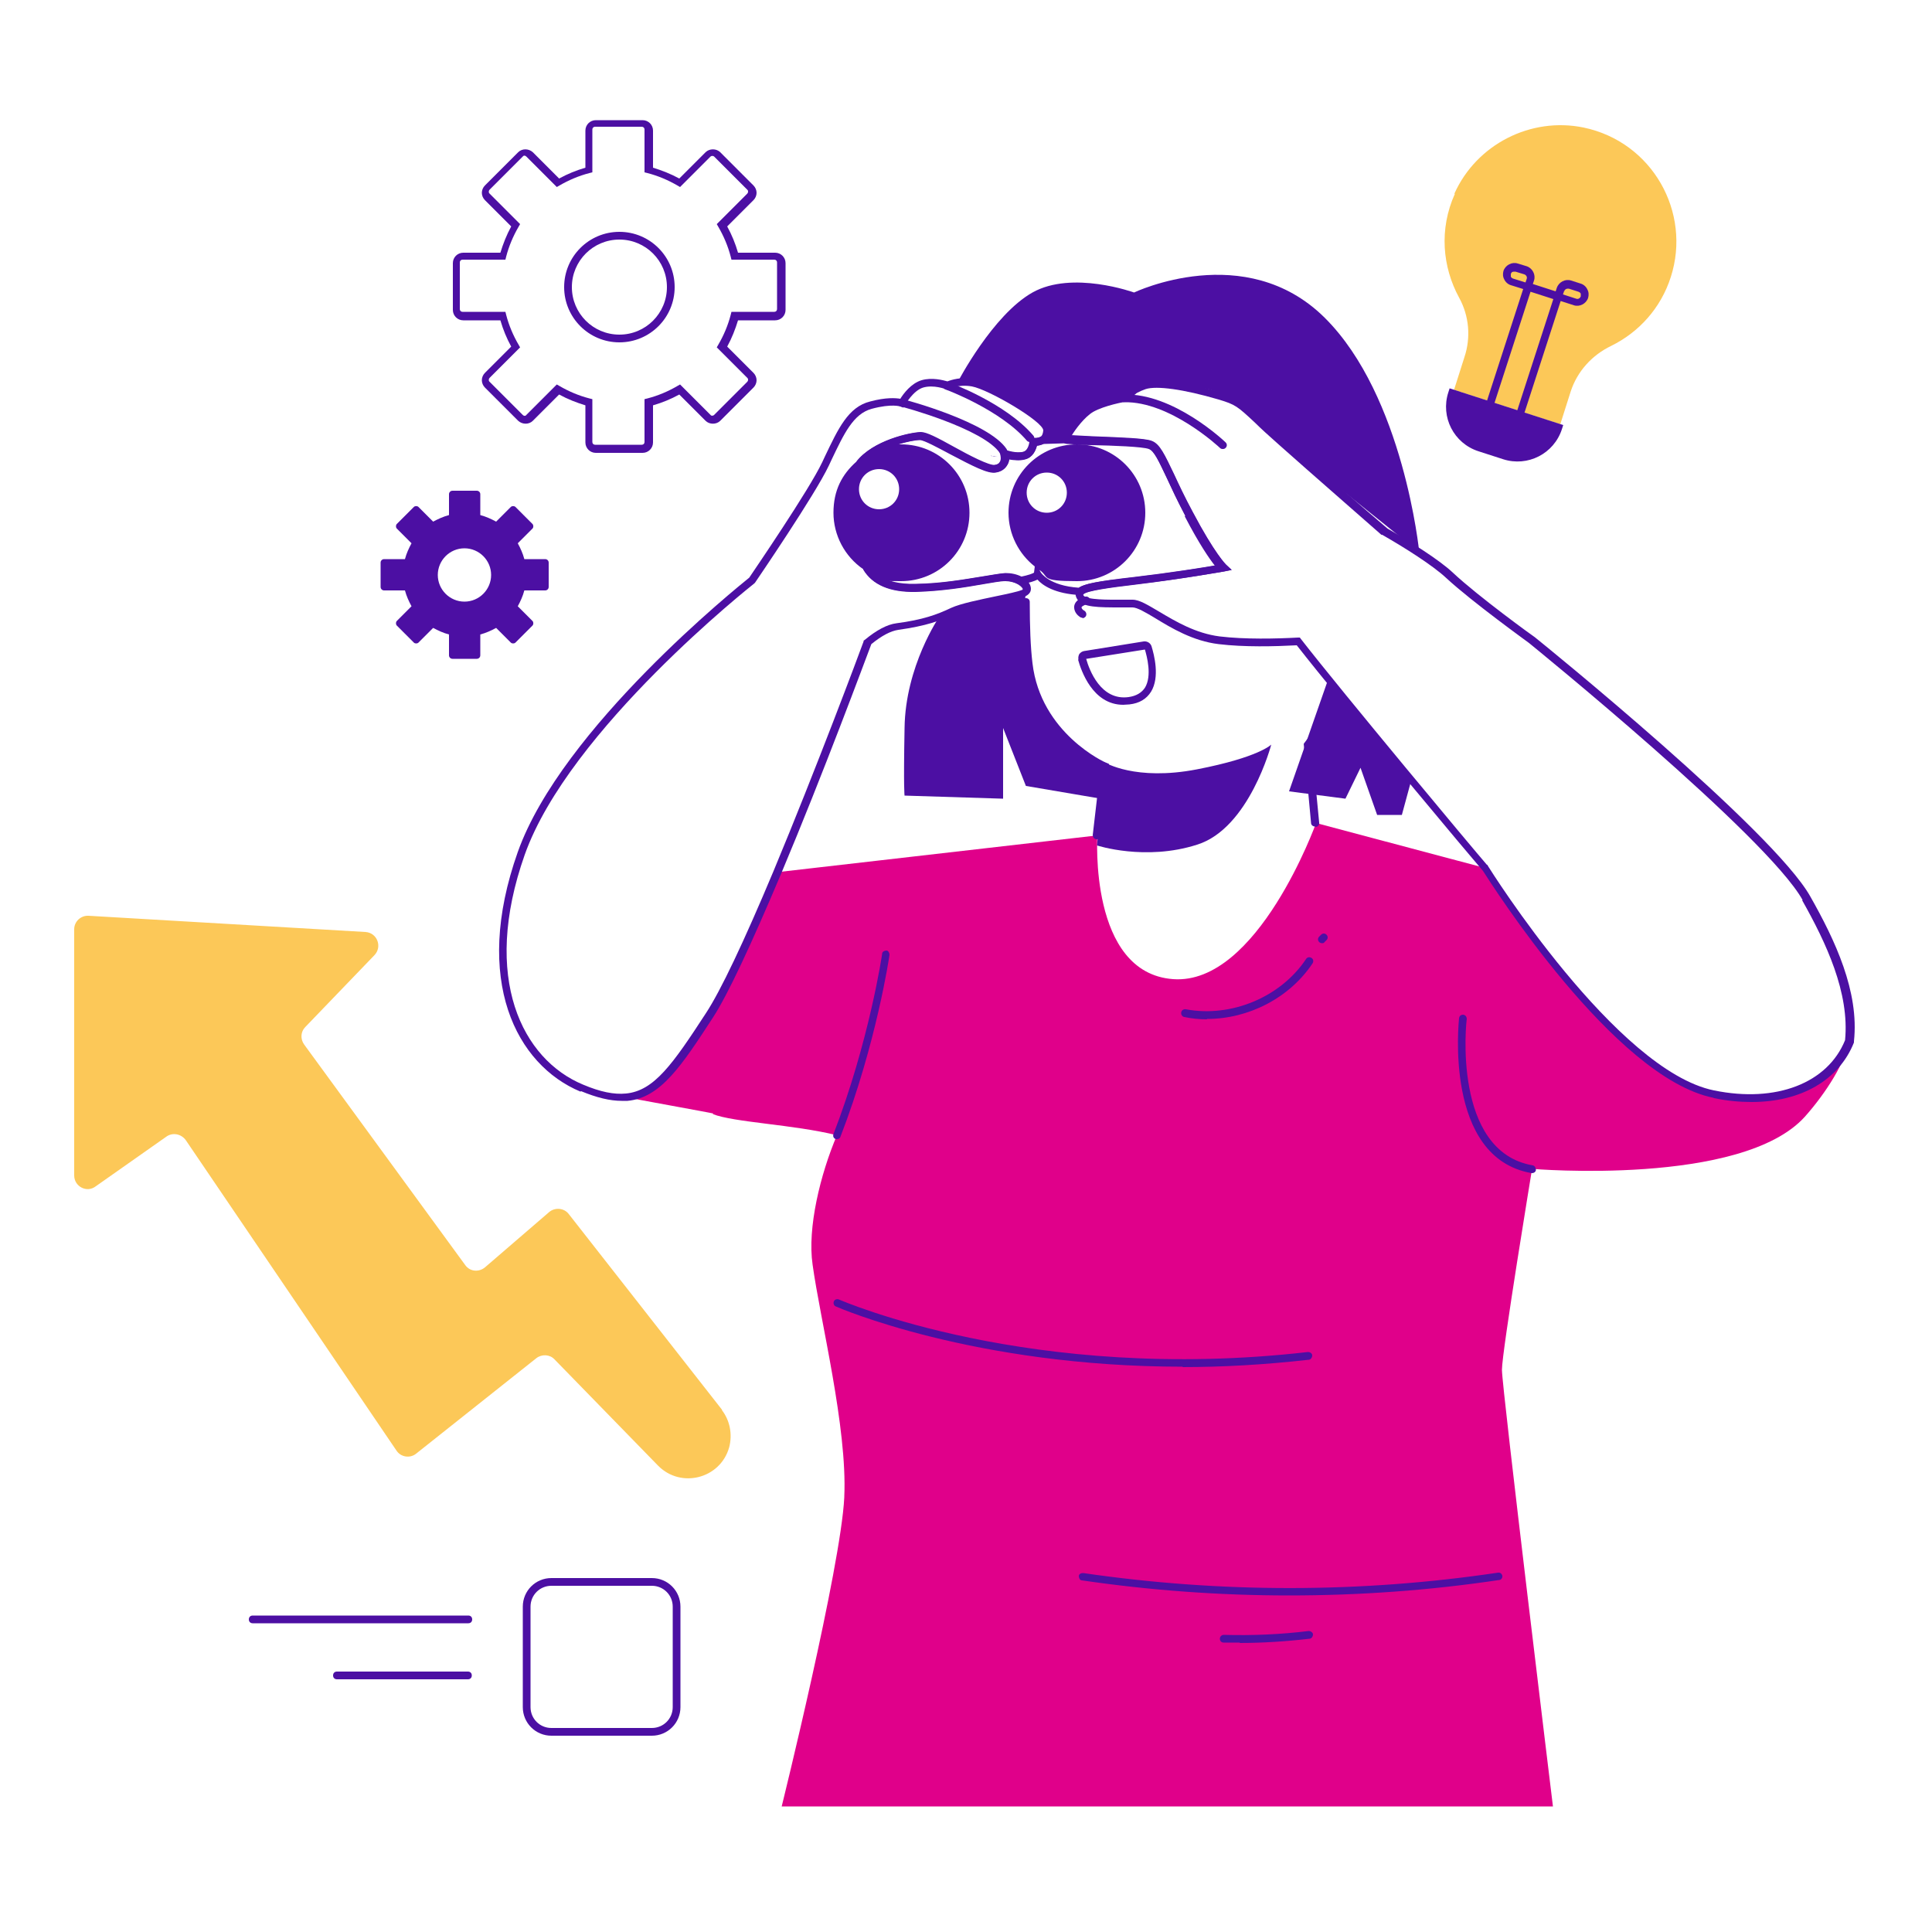 <svg xmlns="http://www.w3.org/2000/svg" id="Object" viewBox="0 0 500 500"><defs><style>      .st0 {        fill: #4c0fa3;      }      .st1 {        fill: #e0008a;      }      .st2 {        fill: #fcc858;      }    </style></defs><path class="st1" d="M184.4,288.3c5.6,2.2,20.9,2.7,32.2,5.5-4.3,10.1-7.7,24-6.3,33.5,2,14.5,9,42.1,8.2,60h0c0,.1,0,.2,0,.2-.9,18.2-16.2,80-16.2,80h199.6s-13.2-108.3-13.2-113,7.8-52,7.8-52c0,0,54.3,4.6,70.6-13.5,5.6-6.3,10.5-14.2,11.5-19.7-4.1,10.6-17,17.4-35,13.8-26-5.2-59-58.4-59-58.4,0,0,0,0,0,0,0,0,0,0,0,0l-44-11.7s-15.1,42-37,40.4c-21.9-1.6-19.6-37.2-19.6-37.2l-82.7,9.5c-6.6,15.8-13.2,30.3-17.5,37-8.5,13.1-13.5,20.5-21.5,21.3,0,0,0,0,0,0,.6.2,21.8,4,22.4,4.2Z"></path><path class="st0" d="M279.6,154c-6.7-.3-9.9-2.6-11.1-4-.8.4-2,.8-4,1.2-.1,0-.2,0-.4,0h-.4c0,0-.3-.1-.3-.1-.9-.5-2.1-.8-3.2-.8-1.4,0-3.3.4-5.8.8-4.5.8-10.6,1.8-17.5,2-6.6.1-11.1-1.8-13.5-5.8,0,0,0-.2-.1-.2,0,0,0,0,.2.2l1.1-1.7s0,0,0,0c2.6,1.8,5.6,2.7,8.8,2.7,8.7,0,15.7-7,15.7-15.7s-7-15.7-15.7-15.7-7.5,1.4-10.3,3.9l-1.4-1.4c4.3-5.5,13.8-7.5,16.6-7.6,1.5,0,4.2,1.4,8.7,3.9,3.6,2,9.1,4.9,10.5,4.6.7-.1,1.2-.4,1.4-.8.5-.7.2-1.8.2-1.8l-.5-1.9,1.9.7s2.5.9,4.4.4c1.5-.4,1.7-2.6,1.7-2.7v-1.1c0,0,1.1.2,1.1.2,0,0,1,.1,1.6-.3h.2c0-.1,7.1-.4,7.1-.4h.1c1.1,0,3.4.2,6,.3,7.7.3,13.7.5,15.4,1.2,2.1.8,3.3,3.5,5.8,8.7,1.2,2.6,2.7,5.8,4.8,9.7,5.7,10.8,8.6,13.6,8.6,13.6l1.5,1.4-2,.4c-.1,0-10.5,1.9-22.8,3.3-6.8.8-12.5,1.6-13.5,2.5l-.3.3h-.4ZM306.8,133.5c-2.1-3.9-3.6-7.2-4.8-9.8-2.1-4.4-3.3-7.1-4.7-7.7-1.5-.6-9.4-.9-14.7-1-2.7,0-5-.2-6-.3l-6.6.2c-.6.3-1.2.4-1.7.5-.3,1.1-1,3-3,3.5-1.4.4-3,.2-4.2,0,0,.5-.2,1.1-.6,1.7-.6.9-1.5,1.5-2.8,1.7-2,.4-6-1.7-11.9-4.8-3-1.6-6.7-3.6-7.7-3.6s0,0,0,0c-1.2,0-3.3.4-5.6,1.1.2,0,.5,0,.7,0,9.8,0,17.7,7.9,17.7,17.7s-7.9,17.7-17.7,17.7-2.9-.2-4.3-.5c1.7.8,4.3,1.4,7.8,1.3,6.8-.1,12.8-1.2,17.2-1.9,2.6-.4,4.6-.8,6.1-.9,1.4,0,2.8.3,4,.9,2.4-.5,3.3-.9,3.6-1.1l.2-1.6c-4.1-3.2-6.8-8.3-6.8-13.9,0-9.8,7.9-17.7,17.7-17.7s17.7,7.9,17.7,17.7-7.9,17.7-17.7,17.7-7-1.1-9.7-2.9l.4.7s2.1,3.4,9.8,3.9c1.6-1.1,5.4-1.7,14.3-2.7,9.3-1.1,17.5-2.4,20.9-3-1.4-1.8-4-5.5-7.8-12.8ZM267.7,148.5h0s0,0,0,0ZM263.2,132.7c0,8.7,7,15.7,15.7,15.7s15.7-7,15.7-15.7-7-15.7-15.7-15.7-15.7,7-15.7,15.7Z"></path><g><g><path class="st0" d="M340.5,214s0,0,0,0c.5,0,1-.5.9-1.1l-1.9-19.8,5.9-8c.3-.4.2-1.1-.2-1.4-.4-.3-1.1-.2-1.4.2l-6.4,8.6,1.9,20.5c0,.5.5.9,1,.9Z"></path><path class="st0" d="M283.9,217.2c.5,0,.9-.4,1-.9l2.1-18.6-.7-.3c-.2,0-17-7.6-19.1-25.8-.5-4.1-.7-9.5-.7-15.8,0-.6-.4-1-1-1h0c-.6,0-1,.4-1,1,0,6.4.2,11.8.7,16,2,17.2,16.3,25.4,19.6,27.1l-2,17.2c0,.5.3,1,.9,1.1,0,0,0,0,.1,0Z"></path><path class="st0" d="M280.1,160c.3,0,.7-.2.9-.5.3-.5.1-1.1-.3-1.4-.6-.3-.8-.7-.8-.9,0-.2.4-.5,1.5-.9.5-.2.8-.7.7-1.2-.2-.5-.7-.8-1.2-.7-2.2.6-2.8,1.7-2.9,2.5-.1,1.1.5,2.2,1.7,2.9.2,0,.3.1.5.1Z"></path><path class="st0" d="M285.9,197.3s7.9,4.9,23.9,1.8,19.2-6.4,19.2-6.4c0,0-5.7,21.7-19.2,25.9-13.4,4.3-25.9.2-25.9.2l2-21.6Z"></path><path class="st0" d="M279.1,170.7c-.1-.5,0-1,.2-1.4.3-.4.7-.7,1.2-.8l15.5-2.5c.9-.1,1.7.4,2,1.2.7,2.3,2.2,8-.1,11.8-1.2,1.9-3,3-5.6,3.3-.5,0-1.1.1-1.6.1-7.9,0-10.9-8.8-11.7-11.7ZM281.1,170.5c.8,2.9,3.8,10.9,11,9.9,2-.3,3.3-1.1,4.2-2.4,1.9-3.1.5-8.2,0-9.9l-15.1,2.4ZM296.4,168h0,0Z"></path></g><path class="st0" d="M256.5,117.9c.4.2.7.3.7.3,0,0,.4,0,1,0,0,0-.7,0-1.7-.2Z"></path></g><g><path class="st0" d="M342.1,244.1c.3,0,.5,0,.7-.3l.5-.5c.4-.4.4-1,0-1.4-.4-.4-1-.4-1.4,0l-.5.5c-.4.4-.4,1,0,1.4.2.2.5.3.7.3Z"></path><path class="st0" d="M312.4,263.7c10.7,0,21.3-5.4,27.3-14.4.3-.5.2-1.1-.3-1.4-.5-.3-1.1-.2-1.4.3-6.6,9.9-19.4,15.2-31.1,13-.5-.1-1.1.2-1.2.8-.1.5.2,1.1.8,1.2,1.9.4,3.9.6,5.8.6Z"></path><path class="st0" d="M333.6,412.9c18.2,0,36.4-1.3,54.4-4,.5,0,.9-.6.8-1.1s-.6-.9-1.1-.8c-35.6,5.3-71.8,5.3-107.4.1-.6,0-1.1.3-1.1.8,0,.5.3,1.1.8,1.1,17.8,2.6,35.7,3.9,53.6,3.9Z"></path><path class="st0" d="M320.8,425.2c6,0,12.1-.4,18.1-1.1.5,0,.9-.6.9-1.1,0-.5-.6-.9-1.1-.9-7.3.9-14.6,1.2-22,1-.5,0-1,.4-1,1,0,.6.4,1,1,1,1.4,0,2.8,0,4.2,0Z"></path></g><path class="st0" d="M443.4,284.1c-25.7-5.2-57.4-55.3-59.6-58.7-1.7-1.9-36.4-43.3-48.2-58.4-5.7.3-13.6.5-20.2-.3-6.7-.8-12.3-4.2-16.4-6.7-2.5-1.5-4.7-2.8-5.9-2.8-.8,0-1.9,0-3,0-5.8,0-10,0-11.3-2.1-.9-1.4-.2-2.3.2-2.8,1.3-1.2,5-1.9,14.7-3,9.3-1.1,17.5-2.4,20.9-3-1.4-1.8-4-5.5-7.8-12.7-2.1-4-3.6-7.2-4.8-9.8-2.1-4.4-3.3-7.1-4.7-7.6-1.5-.6-9.4-.9-14.7-1-2.7,0-5-.2-6-.3h-.1c-.5,0-1.2,0-1.4-.7,0-.2-.2-.5,0-.8.3-1.4,3.9-6.6,7-8.4,2.8-1.7,7.1-2.5,8.5-2.7.6-.7,2.2-2.3,5.5-3.4,4.4-1.5,14.5,1,20.1,2.7,4.8,1.4,5.5,2,10.2,6.4,1.6,1.5,3.5,3.3,6.2,5.7,8.3,7.4,21.2,18.6,26.5,23.1,5.9,3.4,13.4,8.1,16.9,11.4,6.6,6.2,21,16.6,21.2,16.7,2.5,2,61.7,50,71.3,67.1,6.4,11.3,12.7,24.6,11.3,37.5v.3c-3.9,9.8-13.8,15.4-26.5,15.4-3.1,0-6.3-.3-9.7-1ZM466.5,232.9c-9.4-16.7-70.2-66-70.8-66.5-.1-.1-14.7-10.6-21.4-16.8-3.4-3.2-10.8-7.9-16.6-11.2h-.2c-5.2-4.6-18.2-15.9-26.5-23.3-2.7-2.4-4.7-4.2-6.2-5.7-4.6-4.3-5.1-4.7-9.4-6-9.2-2.7-16.1-3.6-18.9-2.7-3.5,1.2-4.7,2.9-4.7,2.9l-.2.4h-.5c0,0-5.2.9-8.2,2.6-2.2,1.3-4.6,4.5-5.6,6.2,1.2,0,3.2.1,5.3.2,7.7.3,13.7.5,15.4,1.2,2.1.8,3.3,3.4,5.8,8.6,1.2,2.6,2.7,5.8,4.8,9.7,5.7,10.8,8.6,13.6,8.6,13.6l1.5,1.4-2,.4c-.1,0-10.5,1.9-22.8,3.4-6.8.8-12.5,1.6-13.6,2.5,0,0,0,0,.1.3.8,1.2,6.7,1.1,9.6,1.1,1.2,0,2.2,0,3.1,0,1.8,0,4,1.4,6.9,3.1,4.2,2.5,9.4,5.6,15.6,6.4,6.6.8,14.7.6,20.3.3h.5s.3.4.3.4c10.8,13.9,44.7,54.5,48.1,58.4h.1l.3.5c.3.5,33.1,52.8,58.4,57.9,16.1,3.3,29.4-1.9,33.9-13,1.2-12.3-4.9-25.2-11.1-36.2Z"></path><path class="st0" d="M262.2,132.7c0,9.2,7.5,16.7,16.7,16.7s16.7-7.5,16.7-16.7-7.5-16.7-16.7-16.7-16.7,7.5-16.7,16.7ZM265.7,127.5c0-2.9,2.3-5.2,5.2-5.2s5.2,2.3,5.2,5.2-2.3,5.2-5.2,5.2-5.2-2.3-5.2-5.2Z"></path><path class="st0" d="M216.6,132.7c0,5.8,2.9,10.8,7.3,13.8h0c2.7,1.8,5.9,2.9,9.3,2.9,9.2,0,16.7-7.5,16.7-16.7s-7.5-16.7-16.7-16.7-8,1.5-11,4.1c0,0,0,0,0,0-3.5,3.1-5.7,7.6-5.7,12.6ZM222.3,126.6c0-2.9,2.3-5.2,5.2-5.2s5.2,2.3,5.2,5.2-2.3,5.2-5.2,5.2-5.2-2.3-5.2-5.2Z"></path><path class="st0" d="M150.2,282.5h0c-16.5-6.9-28-28.7-16.2-62,11.4-32.1,57.2-68.8,59.9-71,1.2-1.8,15.5-22.7,18.9-29.9l.7-1.5c3.4-7.1,6-12.8,11.7-14.2,4.1-1.1,6.6-.9,7.8-.7.8-1.3,2.8-4,5.5-4.8,2.7-.8,5.6,0,6.7.3,1-.4,3.6-1.2,6.8-.7,3.6.6,20.3,9,20.1,13.4,0,1.9-1,2.9-1.7,3.3-.7.4-1.4.6-2,.6-.3,1.1-1,3-3,3.5-1.4.4-3,.2-4.2,0,0,.5-.2,1.1-.6,1.7-.6.9-1.5,1.5-2.8,1.7-2,.4-6-1.7-11.9-4.8-3-1.6-6.7-3.6-7.7-3.6s0,0,0,0c-2.9.1-11.1,2.1-14.8,6.6h0c0,.1-.3.4-.3.4-3.4,3-5.4,7.3-5.4,11.8s2.6,10.1,6.9,13h.1c.2.2.3.4.4.7.7,1.2,3,5,11.8,4.8,6.8-.1,12.8-1.2,17.2-1.9,2.6-.4,4.6-.8,6.1-.9,1.5,0,3,.3,4.3,1,1.5.8,2.3,2,2.3,3.1,0,.5-.2,1.3-1.4,1.9-1.1.5-3.7,1-7,1.7-4,.8-9,1.8-11.1,2.8-4,1.9-7.7,3.2-14.8,4.2-2,.3-4.3,1.5-7,3.7-1.6,4.2-12.4,33.4-23.3,59.3-7.9,18.7-13.8,31.3-17.6,37.2-8.2,12.6-13.6,20.9-22.2,21.7-.5,0-1,0-1.5,0-3,0-6.4-.8-10.5-2.5ZM264.7,152.5c0-.2-.3-.7-1.3-1.3-.9-.5-2.1-.8-3.2-.8-1.4,0-3.3.4-5.8.8-4.5.8-10.6,1.8-17.5,2-6.6.1-11.1-1.8-13.5-5.8,0,0,0-.1,0-.1-4.8-3.3-7.7-8.8-7.7-14.6s2.2-9.9,5.9-13.2c4.2-5.4,13.7-7.5,16.5-7.6,0,0,0,0,0,0,1.4,0,4.2,1.5,8.7,3.9,3.6,2,9.1,4.9,10.5,4.6.7-.1,1.2-.4,1.4-.8.5-.7.2-1.7.2-1.8l-.5-1.9,1.9.7s2.5.9,4.4.4c1.5-.4,1.7-2.6,1.7-2.7v-1.1c0,0,1.2.2,1.2.2,0,0,.9.1,1.6-.3.5-.3.7-.8.8-1.7,0-2.3-14.1-10.6-18.5-11.4-3.4-.6-6,.6-6,.7l-.4.2-.4-.2s-3.1-1.2-5.8-.4c-2.6.8-4.6,4.4-4.7,4.5l-.4.7-.8-.3s-2.2-.8-7.4.6c-4.8,1.3-7.2,6.5-10.4,13.2l-.7,1.5c-3.6,7.6-18.5,29.4-19.1,30.3l-.2.2c-.5.4-47.9,37.8-59.4,70.2-11.3,32-.6,53,15.1,59.5h0c4.5,1.9,8,2.6,11.1,2.3,7.3-.7,12.1-7.6,20.7-20.8,3.8-5.8,9.7-18.2,17.5-36.8,11-26.4,22.1-56.1,23.3-59.4v-.2c0,0,.3-.2.3-.2,3-2.5,5.8-4,8.2-4.3,6.8-.9,10.4-2.2,14.2-4,2.4-1.1,7.3-2.1,11.6-3,2.9-.6,5.7-1.2,6.6-1.6.2,0,.2-.1.2-.1h0ZM223.4,147.4h0s0,0,0,0Z"></path><path class="st0" d="M316.5,116.2c.3,0,.5-.1.7-.3.4-.4.4-1,0-1.4-.5-.5-13.6-12.8-26.3-12.4-.6,0-1,.5-1,1,0,.6.5,1,1,1,11.9-.3,24.7,11.7,24.8,11.8.2.2.4.3.7.3Z"></path><path class="st0" d="M266.6,114.3c.2,0,.5,0,.7-.2.4-.4.5-1,.1-1.4-7.2-8.4-21.4-13.6-22-13.8-.5-.2-1.1,0-1.3.6-.2.5,0,1.1.6,1.3.1,0,14.3,5.3,21.1,13.3.2.2.5.3.8.3Z"></path><path class="st0" d="M259.6,117.8c.2,0,.4,0,.6-.2.5-.3.6-.9.3-1.4-4.7-7-26-12.7-26.9-12.9-.5-.1-1.1.2-1.2.7-.1.5.2,1.1.7,1.2.2,0,21.4,5.7,25.7,12.1.2.3.5.4.8.4Z"></path><path class="st0" d="M396.5,303.6c.5,0,.9-.3,1-.8,0-.5-.3-1.1-.8-1.2-21-3.6-17.2-37.6-17.1-37.9,0-.5-.3-1-.9-1.1-.6,0-1,.3-1.1.9,0,.4-4.1,36.2,18.8,40.1,0,0,.1,0,.2,0Z"></path><path class="st0" d="M216.6,294.8c.4,0,.8-.2.9-.6,9.3-24,12.7-46.9,12.7-47.1,0-.5-.3-1.1-.8-1.1-.5,0-1.1.3-1.1.8,0,.2-3.4,22.9-12.6,46.7-.2.5,0,1.1.6,1.3.1,0,.2,0,.4,0Z"></path><path class="st0" d="M306,353.8c10.3,0,21.2-.6,32.7-1.9.5,0,.9-.6.9-1.1,0-.5-.5-.9-1.1-.9-71.6,8.2-120.9-13.4-121.4-13.6-.5-.2-1.1,0-1.3.5-.2.5,0,1.1.5,1.3.4.2,35.7,15.6,89.8,15.6Z"></path><path class="st0" d="M247.9,98.8s9-17.3,19.3-23.1c10.3-5.8,26.3,0,26.3,0,0,0,28.8-13.8,49.3,6.5,20.5,20.3,24.5,60.7,24.5,60.7,0,0-45.1-36.1-49.4-39.9-4.4-3.8-20-4-21.6-3.3s-3,4.2-6.9,4.5-7.6.4-10.5,4.9l-2.9,4.5-6.2.3s1.2-4.5-.3-6.1c-1.5-1.7-19.9-9.5-21.6-9Z"></path><path class="st0" d="M243.1,159.6s-8.8,12.8-9,28.8c-.3,16,0,17.5,0,17.5l25.5.8v-18.3s5.9,15,5.9,15l19.4,3.3,1-8.4s-13.4-5.8-17.8-18.9-2.6-26.4-2.6-26.4c0,0-19.7,4.6-22.5,6.6Z"></path><polygon class="st0" points="365.3 201.7 362.8 210.9 356.4 210.9 352.1 198.7 348.2 206.7 333.6 204.8 343.8 175.6 365.3 201.7"></polygon><path class="st2" d="M186.9,364.9l-39.7-50.7c-1.2-1.6-3.6-1.8-5.1-.5l-16.6,14.3c-1.6,1.3-3.9,1.1-5.1-.6l-41.7-57.1c-1-1.4-.9-3.3.3-4.5l17.9-18.6c2.1-2.2.7-5.8-2.3-6l-71.7-4.2c-2-.1-3.7,1.5-3.7,3.5v63.7c0,2.9,3.3,4.6,5.6,2.8l18.2-12.8c1.6-1.2,3.9-.8,5.1.9l54.5,80.3c1.1,1.7,3.5,2.1,5.1.8l31.1-24.7c1.4-1.1,3.5-1,4.7.3l26.8,27.5c5.9,6,16.1,3.4,18.4-4.7h0c.9-3.4.2-7-1.9-9.7Z"></path><g><g><path class="st2" d="M376.5,50.2c-4.1,9.1-3.2,18.9,1.1,26.8,2.6,4.7,3.1,10.3,1.4,15.4l-2.7,8.5,27.5,8.9,2.7-8.5c1.7-5.2,5.5-9.4,10.5-11.8,7.1-3.5,12.8-9.7,15.4-17.8,5.4-16.8-4.8-35-22.6-38.7-13.7-2.8-27.7,4.4-33.4,17.1Z"></path><path class="st0" d="M384.6,105h6.8c6.7,0,12.1,5.4,12.1,12.1v1.1h-30.9v-1.1c0-6.7,5.4-12.1,12.1-12.1Z" transform="translate(722.8 337) rotate(-162.1)"></path></g><path class="st0" d="M393.3,107.4c-.5-.2-.8-.7-.6-1.3l9.3-28.7-5.9-1.9-9.3,28.7c-.2.5-.7.8-1.3.6-.5-.2-.8-.7-.6-1.3l9.3-28.7-3.2-1c-.7-.2-1.4-.8-1.7-1.5-.4-.7-.4-1.5-.2-2.2.5-1.5,2.2-2.4,3.7-1.9l2.3.7c1.5.5,2.4,2.2,1.9,3.7l-.3.9,5.9,1.9.3-.9c.5-1.5,2.2-2.4,3.7-1.9l2.5.8c.7.2,1.4.8,1.7,1.5.4.7.4,1.5.2,2.2-.5,1.5-2.2,2.4-3.7,1.9l-3.4-1.1-9.3,28.7c-.1.4-.5.7-1,.7s-.2,0-.3,0ZM404.8,75.3l-.3.9,3.4,1.1c.5.2,1-.1,1.2-.6,0-.2,0-.5,0-.7-.1-.2-.3-.4-.6-.5l-2.5-.8c0,0-.2,0-.3,0-.4,0-.8.3-.9.7ZM391.5,70.3c-.2.1-.4.3-.5.6,0,.2,0,.5,0,.7.1.2.3.4.6.5l3.2,1,.3-.9c.2-.5-.1-1-.6-1.2l-2.3-.7c0,0-.2,0-.3,0-.1,0-.3,0-.4.1Z"></path></g><g><path class="st0" d="M151.5,114.5v-9.6c-2.3-.7-4.6-1.6-6.8-2.8l-6.8,6.8c-1,1-2.7,1-3.8,0l-8.6-8.6c-.5-.5-.8-1.2-.8-1.9s.3-1.4.8-1.9l6.8-6.8c-1.2-2.2-2.1-4.4-2.8-6.8h-9.6c-1.5,0-2.7-1.2-2.7-2.7v-12.1c0-1.5,1.2-2.7,2.7-2.7h9.6c.7-2.3,1.6-4.6,2.8-6.8l-6.8-6.8c-.5-.5-.8-1.2-.8-1.9s.3-1.4.8-1.9l8.6-8.6c1-1,2.7-1,3.8,0l6.8,6.8c2.2-1.2,4.4-2.1,6.8-2.8v-9.6c0-1.5,1.2-2.7,2.7-2.7h12.1c1.5,0,2.7,1.2,2.7,2.7v9.6c2.3.7,4.6,1.6,6.8,2.8l6.8-6.8c1-1,2.8-1,3.8,0l8.6,8.6c.5.5.8,1.2.8,1.9s-.3,1.4-.8,1.9l-6.8,6.8c1.2,2.2,2.1,4.4,2.8,6.8h9.6c1.5,0,2.7,1.2,2.7,2.7v12.1c0,1.5-1.2,2.7-2.7,2.7h-9.6c-.7,2.3-1.6,4.6-2.8,6.8l6.8,6.8c.5.5.8,1.2.8,1.9s-.3,1.4-.8,1.9l-8.6,8.6c-1,1-2.8,1-3.8,0l-6.8-6.8c-2.2,1.2-4.4,2.1-6.8,2.8v9.6c0,1.5-1.2,2.7-2.7,2.7h-12.1c-1.5,0-2.7-1.2-2.7-2.7ZM183.9,107.4c.2.3.7.2.9,0l8.6-8.6c.1-.1.2-.3.2-.5s0-.3-.2-.5l-7.9-7.9.4-.7c1.4-2.4,2.5-5,3.2-7.7l.2-.8h11.1c.4,0,.7-.3.7-.7v-12.1c0-.4-.3-.7-.7-.7h-11.1s-.2-.8-.2-.8c-.7-2.7-1.8-5.3-3.2-7.7l-.4-.7,7.9-7.9c.1-.1.2-.3.2-.5s0-.3-.2-.5l-8.6-8.6c-.2-.2-.7-.2-.9,0l-7.9,7.9-.7-.4c-2.4-1.4-5-2.5-7.7-3.2l-.8-.2v-11.1c0-.4-.3-.7-.7-.7h-12.1c-.4,0-.7.3-.7.7v11.1s-.8.2-.8.2c-2.7.7-5.3,1.8-7.7,3.2l-.7.4-7.9-7.9c-.3-.3-.7-.3-.9,0l-8.6,8.6c-.1.1-.2.3-.2.5s0,.3.2.5l7.9,7.9-.4.7c-1.4,2.4-2.5,5-3.2,7.7l-.2.8h-11.1c-.4,0-.7.3-.7.7v12.1c0,.4.3.7.7.7h11.1s.2.8.2.8c.7,2.7,1.8,5.3,3.2,7.7l.4.7-7.9,7.9c-.1.1-.2.3-.2.5s0,.3.2.5l8.6,8.6c.3.3.7.3.9,0l7.9-7.9.7.4c2.4,1.4,5,2.5,7.7,3.2l.8.2v11.1c0,.4.3.7.7.7h12.1c.4,0,.7-.3.7-.7v-11.1s.8-.2.8-.2c2.7-.7,5.3-1.8,7.7-3.2l.7-.4,7.9,7.9ZM146,74.3c0-7.9,6.4-14.3,14.3-14.3s14.3,6.4,14.3,14.3c0,7.9-6.4,14.3-14.3,14.3s-14.3-6.4-14.3-14.3ZM148,74.3c0,6.8,5.5,12.3,12.3,12.3s12.3-5.5,12.3-12.3-5.5-12.3-12.3-12.3-12.3,5.5-12.3,12.3Z"></path><path class="st0" d="M98.5,145.6v6.3c0,.5.4.9.9.9h5.4c.4,1.5,1,2.8,1.7,4.1l-3.8,3.8c-.3.3-.3.9,0,1.2l4.4,4.4c.3.3.9.3,1.2,0l3.8-3.8c1.3.7,2.6,1.3,4.1,1.7v5.4c0,.5.4.9.9.9h6.3c.5,0,.9-.4.9-.9v-5.4c1.5-.4,2.8-1,4.1-1.7l3.8,3.8c.3.3.9.3,1.2,0l4.4-4.4c.3-.3.3-.9,0-1.2l-3.8-3.8c.7-1.3,1.3-2.6,1.7-4.1h5.4c.5,0,.9-.4.9-.9v-6.3c0-.5-.4-.9-.9-.9h-5.4c-.4-1.5-1-2.8-1.7-4.1l3.8-3.8c.3-.3.3-.9,0-1.2l-4.4-4.4c-.3-.3-.9-.3-1.2,0l-3.8,3.8c-1.3-.7-2.6-1.3-4.1-1.7v-5.4c0-.5-.4-.9-.9-.9h-6.3c-.5,0-.9.4-.9.9v5.4c-1.5.4-2.8,1-4.1,1.7l-3.8-3.8c-.3-.3-.9-.3-1.2,0l-4.4,4.4c-.3.3-.3.9,0,1.2l3.8,3.8c-.7,1.3-1.3,2.6-1.7,4.1h-5.4c-.5,0-.9.4-.9.9ZM113.3,148.8c0-3.8,3.1-6.9,6.9-6.9s6.9,3.1,6.9,6.9-3.1,6.9-6.9,6.9-6.9-3.1-6.9-6.9Z"></path></g><g><path class="st0" d="M135.3,441.8v-26c0-4.1,3.3-7.4,7.4-7.4h26c4.1,0,7.4,3.3,7.4,7.4v26c0,4.1-3.3,7.4-7.4,7.4h-26c-4.1,0-7.4-3.3-7.4-7.4ZM142.7,410.4c-3,0-5.4,2.4-5.4,5.4v26c0,3,2.4,5.4,5.4,5.4h26c3,0,5.4-2.4,5.4-5.4v-26c0-3-2.4-5.4-5.4-5.4h-26Z"></path><path class="st0" d="M65.4,420.1h55.8c.6,0,1-.4,1-1s-.4-1-1-1h-55.8c-.6,0-1,.4-1,1s.4,1,1,1Z"></path><path class="st0" d="M87.2,434.6h33.9c.6,0,1-.4,1-1s-.4-1-1-1h-33.9c-.6,0-1,.4-1,1s.4,1,1,1Z"></path></g></svg>